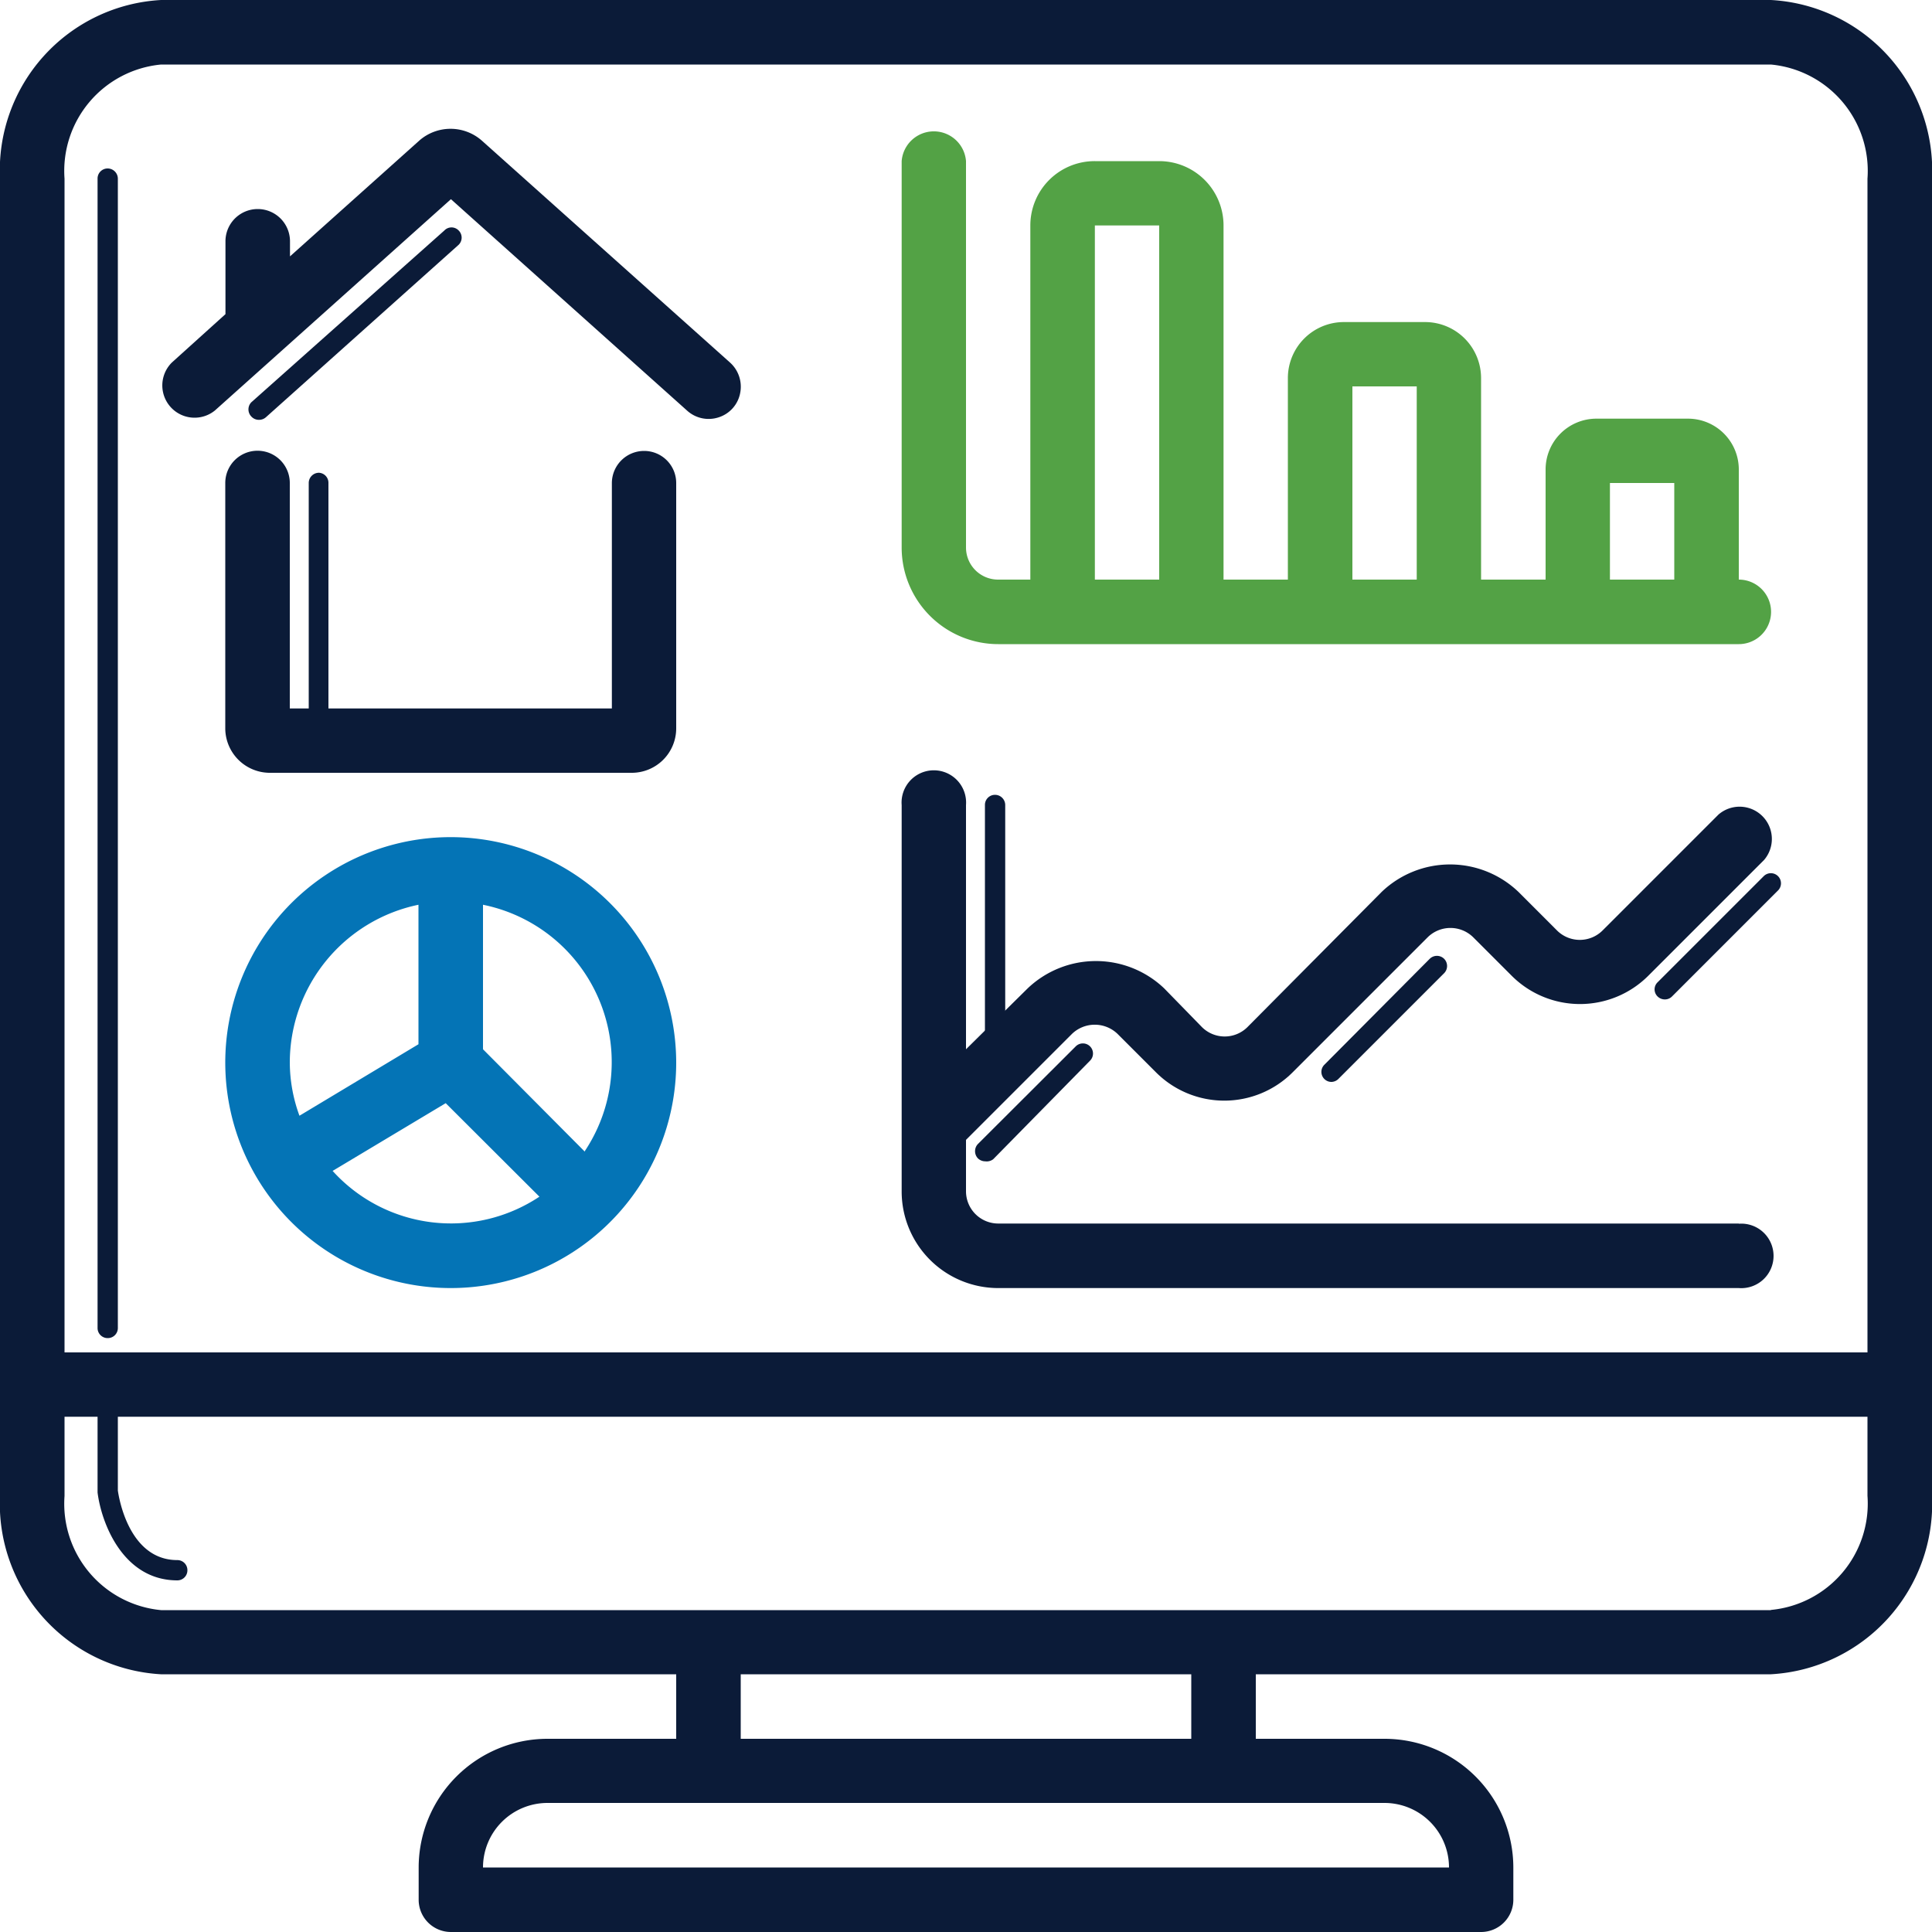 <svg xmlns="http://www.w3.org/2000/svg" viewBox="0 0 100 100"><defs><style>.cls-1{fill:#fff;opacity:0;}.cls-2{fill:#0b1b38;}.cls-3{fill:#0474b6;}.cls-4{fill:#53a245;}</style></defs><title>n-site</title><g id="Layer_2" data-name="Layer 2"><g id="Layer_2-2" data-name="Layer 2"><rect class="cls-1" width="100" height="100"/></g><g id="Layer_1-2" data-name="Layer 1"><path class="cls-2" d="M24.93,7.27a2.45,2.45,0,0,0-3.22,0l-6.7,6v-.78a1.67,1.67,0,0,0-3.34,0v3.77L8.9,18.76a1.67,1.67,0,0,0,2.22,2.49L23.34,10.31,35.56,21.25a1.66,1.66,0,0,0,1.64.35,1.64,1.64,0,0,0,1.11-1.25,1.68,1.68,0,0,0-.53-1.59Z"/><path class="cls-2" d="M33.34,23.34A1.67,1.67,0,0,0,31.67,25V36.67H15V25a1.67,1.67,0,1,0-3.34,0V37.73A2.31,2.31,0,0,0,14,40H32.67A2.3,2.3,0,0,0,35,37.72V25A1.66,1.66,0,0,0,33.34,23.34Z"/><path class="cls-3" d="M23.34,43.33A11.67,11.67,0,1,0,35,55,11.68,11.68,0,0,0,23.34,43.33ZM15,55a8.35,8.35,0,0,1,6.66-8.17v7.22l-6.16,3.7A8.06,8.06,0,0,1,15,55Zm2.21,5.61,5.86-3.51,4.85,4.84A8.26,8.26,0,0,1,17.22,60.61Zm13.06-1L25,54.31V46.83a8.31,8.31,0,0,1,5.27,12.75Z"/><path class="cls-4" d="M90,30V24.3a2.63,2.63,0,0,0-2.63-2.63H82.62A2.63,2.63,0,0,0,80,24.3V30H76.66V19.56a2.9,2.9,0,0,0-2.88-2.89H69.55a2.9,2.9,0,0,0-2.89,2.89V30H63.33V11.67A3.33,3.33,0,0,0,60,8.34H56.67a3.33,3.33,0,0,0-3.34,3.33V30H51.67A1.66,1.66,0,0,1,50,28.34v-20a1.67,1.67,0,0,0-3.33,0v20a5,5,0,0,0,5,5H90A1.67,1.67,0,0,0,90,30ZM60,30H56.67V11.67H60Zm13.33,0H70V20h3.33Zm13.33,0H83.33V25h3.33v5Z"/><path class="cls-2" d="M90,63.33H51.67A1.67,1.67,0,0,1,50,61.66V59l5.49-5.49a1.7,1.7,0,0,1,2.35,0l2,2a5,5,0,0,0,7.06,0l7-7a1.68,1.68,0,0,1,2.35,0l2,2a5,5,0,0,0,7.06,0l6-6a1.67,1.67,0,0,0-2.36-2.35l-6,6a1.67,1.67,0,0,1-2.36,0l-2-2a5.12,5.12,0,0,0-7.07,0l-6.95,7a1.67,1.67,0,0,1-2.36,0l-1.95-2a5.12,5.12,0,0,0-7.07,0L50,54.31V41.67a1.67,1.67,0,1,0-3.33,0v20a5,5,0,0,0,5,5H90a1.67,1.67,0,1,0,0-3.33Z"/><path class="cls-2" d="M100,77.42V9.25A8.83,8.83,0,0,0,91.66,0H8.34A8.83,8.83,0,0,0,0,9.25V77.42a8.84,8.84,0,0,0,8.33,9.24H35V90H28.34a6.67,6.67,0,0,0-6.67,6.67v1.66A1.67,1.67,0,0,0,23.34,100H76.66a1.67,1.67,0,0,0,1.67-1.67V96.66A6.67,6.67,0,0,0,71.66,90H65V86.66H91.66A8.84,8.84,0,0,0,100,77.42ZM71.66,93.32A3.34,3.34,0,0,1,75,96.66H25a3.34,3.34,0,0,1,3.33-3.34ZM38.34,90V86.66H61.66V90Zm53.32-6.66H8.34a5.53,5.53,0,0,1-5-5.91V73.33H96.66v4.09A5.53,5.53,0,0,1,91.66,83.33Zm5-74.08V70H3.34V9.25a5.53,5.53,0,0,1,5-5.91H91.66A5.53,5.53,0,0,1,96.66,9.25Z"/><path class="cls-2" d="M16.51,37.19a.52.52,0,0,1-.53-.52V25a.53.53,0,0,1,.53-.53A.52.52,0,0,1,17,25V36.67A.52.52,0,0,1,16.51,37.19Z"/><path class="cls-2" d="M13.41,21.73a.52.52,0,0,1-.4-.17.53.53,0,0,1,0-.74L23,11.93a.51.51,0,0,1,.74,0,.52.52,0,0,1,0,.74L13.76,21.6A.53.53,0,0,1,13.41,21.73Z"/><path class="cls-2" d="M51.5,54.92a.52.52,0,0,1-.52-.53V41.67a.52.52,0,0,1,.52-.53.53.53,0,0,1,.53.53V54.39A.53.53,0,0,1,51.5,54.92Z"/><path class="cls-2" d="M51,60.11a.55.55,0,0,1-.38-.15.54.54,0,0,1,0-.75l5.06-5.05a.52.52,0,0,1,.74.74L51.41,60A.55.55,0,0,1,51,60.11Z"/><path class="cls-2" d="M68.92,56a.52.52,0,0,1-.37-.89L74,49.63a.53.53,0,0,1,.75,0,.53.53,0,0,1,0,.74l-5.49,5.49A.53.53,0,0,1,68.92,56Z"/><path class="cls-2" d="M86.17,51.73a.53.53,0,0,1-.37-.15.51.51,0,0,1,0-.74l5.49-5.49a.52.52,0,0,1,.74.74l-5.49,5.49A.51.51,0,0,1,86.17,51.73Z"/><path class="cls-2" d="M5.57,69.26a.52.52,0,0,1-.52-.52V9.25a.52.52,0,0,1,.52-.53.53.53,0,0,1,.53.53V68.74A.52.52,0,0,1,5.57,69.26Z"/><path class="cls-2" d="M9.18,81.8c-2.83,0-3.94-3-4.13-4.55V71.67a.52.52,0,0,1,.52-.53.53.53,0,0,1,.53.53v5.48c.05.36.57,3.6,3.08,3.6a.52.52,0,0,1,.52.52A.52.52,0,0,1,9.18,81.8Z"/></g></g></svg>
